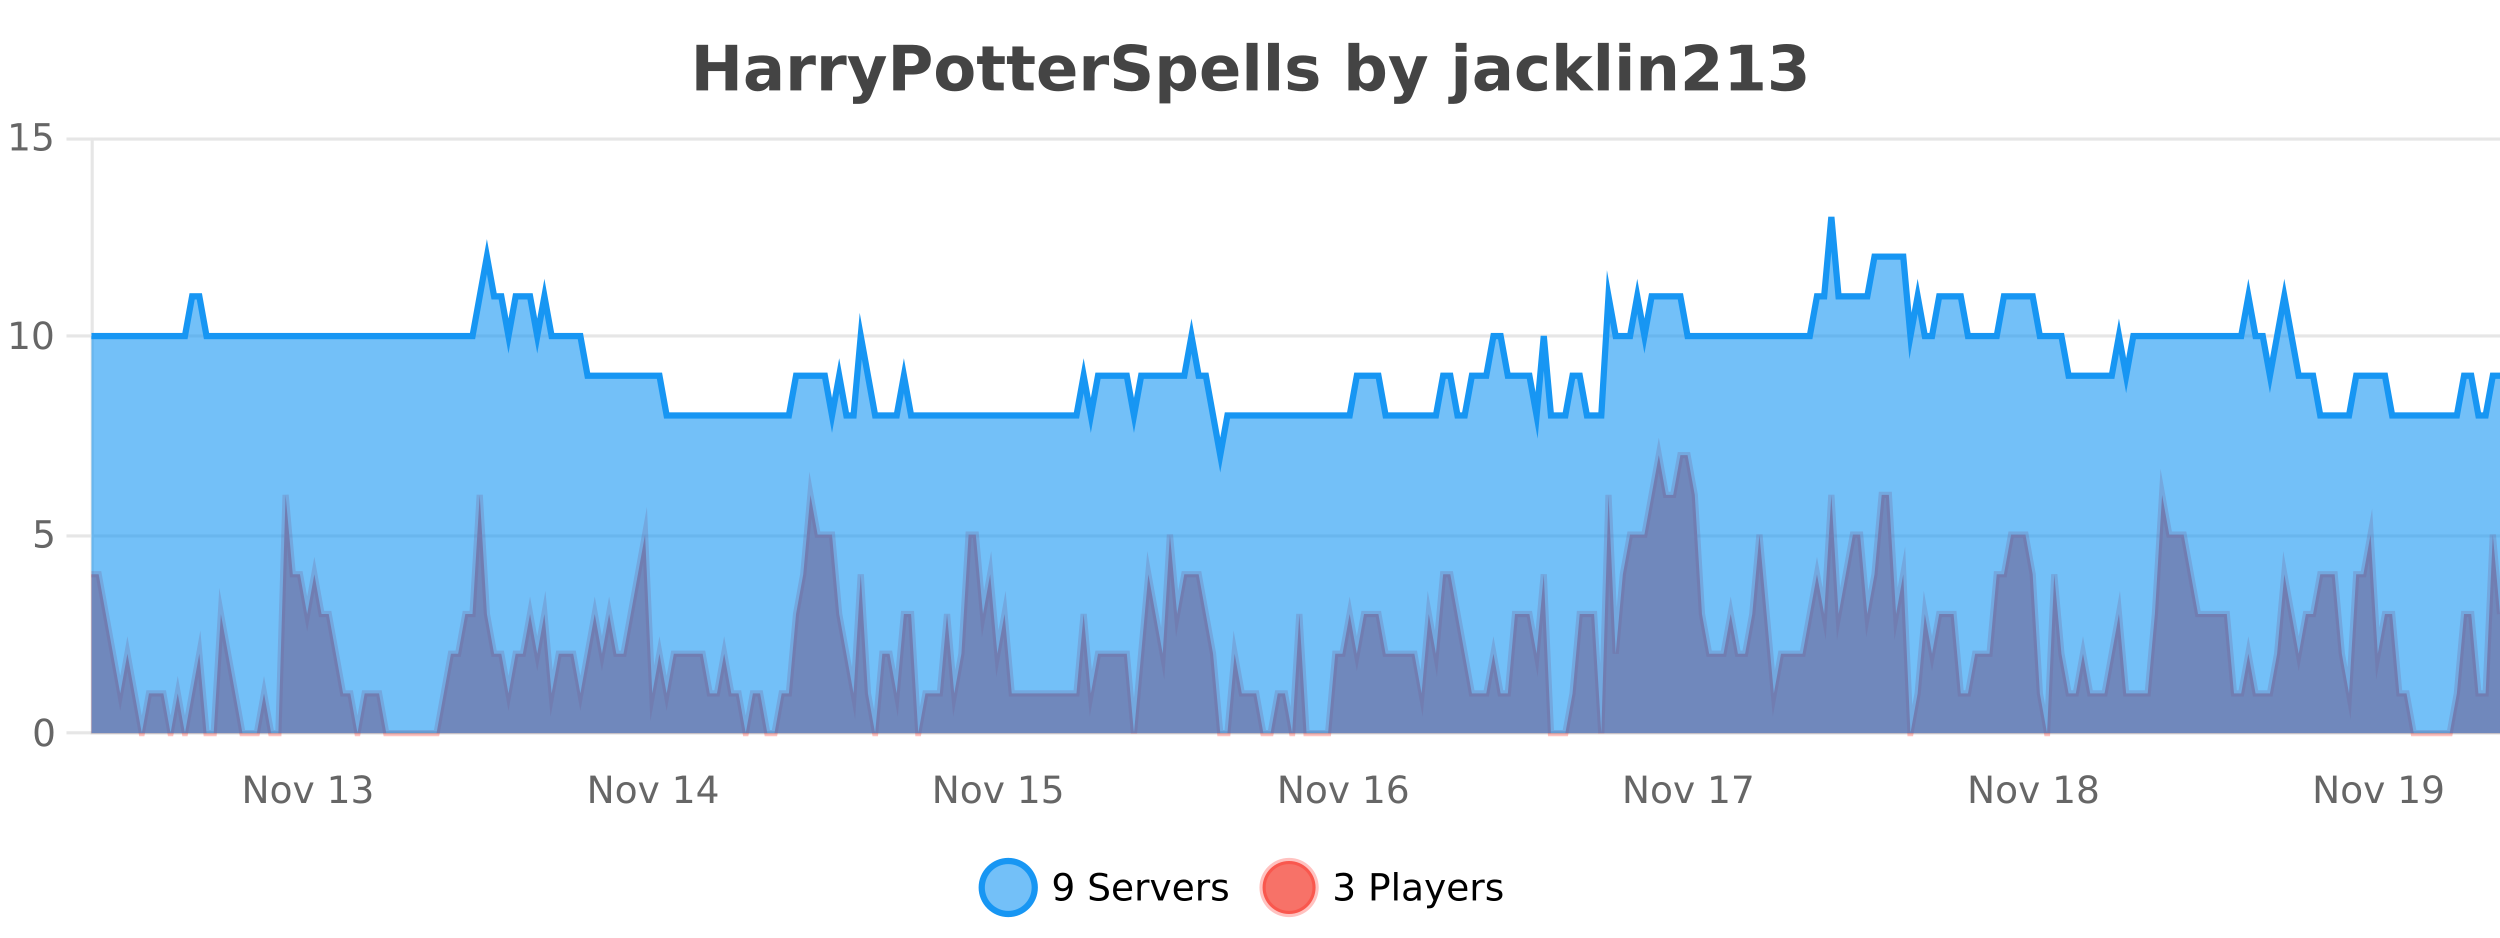 <?xml version="1.0" encoding="UTF-8"?>
<svg xmlns="http://www.w3.org/2000/svg" xmlns:xlink="http://www.w3.org/1999/xlink" width="800pt" height="300pt" viewBox="0 0 800 300" version="1.1">
<defs>
<clipPath id="clip1">
  <path d="M 285 263 L 360 263 L 360 300 L 285 300 Z M 285 263 "/>
</clipPath>
<clipPath id="clip2">
  <path d="M 375 263 L 450 263 L 450 300 L 375 300 Z M 375 263 "/>
</clipPath>
<clipPath id="clip3">
  <path d="M 29.27 145 L 800 145 L 800 234.602 L 29.27 234.602 Z M 29.27 145 "/>
</clipPath>
<clipPath id="clip4">
  <path d="M 28.27 117 L 800 117 L 800 235.602 L 28.27 235.602 Z M 28.27 117 "/>
</clipPath>
<clipPath id="clip5">
  <path d="M 29.27 69 L 800 69 L 800 234.602 L 29.27 234.602 Z M 29.27 69 "/>
</clipPath>
<clipPath id="clip6">
  <path d="M 28.27 43 L 800 43 L 800 174 L 28.27 174 Z M 28.27 43 "/>
</clipPath>
</defs>
<g id="surface215421">
<rect x="0" y="0" width="800" height="300" style="fill:rgb(100%,100%,100%);fill-opacity:1;stroke:none;"/>
<path style="fill:none;stroke-width:1;stroke-linecap:butt;stroke-linejoin:miter;stroke:rgb(0%,0%,0%);stroke-opacity:0.098;stroke-miterlimit:10;" d="M 30 234.5 L 800 234.5 "/>
<path style="fill:none;stroke-width:1;stroke-linecap:butt;stroke-linejoin:miter;stroke:rgb(0%,0%,0%);stroke-opacity:0.098;stroke-miterlimit:10;" d="M 21.27 234.5 L 29 234.5 "/>
<path style="fill:none;stroke-width:1;stroke-linecap:butt;stroke-linejoin:miter;stroke:rgb(0%,0%,0%);stroke-opacity:0.098;stroke-miterlimit:10;" d="M 30 171.5 L 800 171.5 "/>
<path style="fill:none;stroke-width:1;stroke-linecap:butt;stroke-linejoin:miter;stroke:rgb(0%,0%,0%);stroke-opacity:0.098;stroke-miterlimit:10;" d="M 21.27 171.5 L 29 171.5 "/>
<path style="fill:none;stroke-width:1;stroke-linecap:butt;stroke-linejoin:miter;stroke:rgb(0%,0%,0%);stroke-opacity:0.098;stroke-miterlimit:10;" d="M 30 107.5 L 800 107.5 "/>
<path style="fill:none;stroke-width:1;stroke-linecap:butt;stroke-linejoin:miter;stroke:rgb(0%,0%,0%);stroke-opacity:0.098;stroke-miterlimit:10;" d="M 21.27 107.5 L 29 107.5 "/>
<path style="fill:none;stroke-width:1;stroke-linecap:butt;stroke-linejoin:miter;stroke:rgb(0%,0%,0%);stroke-opacity:0.098;stroke-miterlimit:10;" d="M 30 44.5 L 800 44.5 "/>
<path style="fill:none;stroke-width:1;stroke-linecap:butt;stroke-linejoin:miter;stroke:rgb(0%,0%,0%);stroke-opacity:0.098;stroke-miterlimit:10;" d="M 21.27 44.5 L 29 44.5 "/>
<path style=" stroke:none;fill-rule:nonzero;fill:rgb(9.02%,58.824%,95.294%);fill-opacity:0.6;" d="M 331.121 284 C 331.121 288.688 327.324 292.484 322.637 292.484 C 317.953 292.484 314.152 288.688 314.152 284 C 314.152 279.312 317.953 275.516 322.637 275.516 C 327.324 275.516 331.121 279.312 331.121 284 Z M 331.121 284 "/>
<g clip-path="url(#clip1)" clip-rule="nonzero">
<path style="fill:none;stroke-width:2;stroke-linecap:butt;stroke-linejoin:miter;stroke:rgb(9.02%,58.824%,95.294%);stroke-opacity:1;stroke-miterlimit:10;" d="M 331.121 284 C 331.121 288.688 327.324 292.484 322.637 292.484 C 317.953 292.484 314.152 288.688 314.152 284 C 314.152 279.312 317.953 275.516 322.637 275.516 C 327.324 275.516 331.121 279.312 331.121 284 Z M 331.121 284 "/>
</g>
<path style=" stroke:none;fill-rule:nonzero;fill:rgb(0%,0%,0%);fill-opacity:1;" d="M 337.766 287.969 L 337.766 286.891 C 338.066 287.039 338.367 287.148 338.672 287.219 C 338.973 287.293 339.273 287.328 339.578 287.328 C 340.359 287.328 340.953 287.07 341.359 286.547 C 341.773 286.016 342.008 285.215 342.062 284.141 C 341.844 284.484 341.555 284.746 341.203 284.922 C 340.859 285.102 340.473 285.188 340.047 285.188 C 339.172 285.188 338.477 284.93 337.969 284.406 C 337.457 283.875 337.203 283.148 337.203 282.219 C 337.203 281.324 337.469 280.605 338 280.062 C 338.531 279.523 339.238 279.25 340.125 279.25 C 341.133 279.25 341.906 279.641 342.438 280.422 C 342.977 281.195 343.25 282.32 343.25 283.797 C 343.25 285.172 342.922 286.273 342.266 287.094 C 341.609 287.918 340.727 288.328 339.625 288.328 C 339.32 288.328 339.02 288.297 338.719 288.234 C 338.414 288.18 338.098 288.094 337.766 287.969 Z M 340.125 284.266 C 340.656 284.266 341.078 284.086 341.391 283.719 C 341.703 283.355 341.859 282.855 341.859 282.219 C 341.859 281.594 341.703 281.102 341.391 280.734 C 341.078 280.371 340.656 280.188 340.125 280.188 C 339.594 280.188 339.172 280.371 338.859 280.734 C 338.555 281.102 338.406 281.594 338.406 282.219 C 338.406 282.855 338.555 283.355 338.859 283.719 C 339.172 284.086 339.594 284.266 340.125 284.266 Z M 354.32 279.688 L 354.32 280.844 C 353.871 280.637 353.445 280.48 353.039 280.375 C 352.641 280.262 352.262 280.203 351.898 280.203 C 351.25 280.203 350.75 280.328 350.398 280.578 C 350.055 280.828 349.883 281.188 349.883 281.656 C 349.883 282.043 349.996 282.336 350.227 282.531 C 350.453 282.73 350.898 282.887 351.555 283 L 352.258 283.156 C 353.141 283.324 353.793 283.621 354.211 284.047 C 354.637 284.465 354.852 285.027 354.852 285.734 C 354.852 286.59 354.562 287.234 353.992 287.672 C 353.43 288.109 352.594 288.328 351.492 288.328 C 351.086 288.328 350.648 288.281 350.18 288.188 C 349.711 288.094 349.227 287.953 348.727 287.766 L 348.727 286.547 C 349.203 286.82 349.672 287.023 350.133 287.156 C 350.602 287.293 351.055 287.359 351.492 287.359 C 352.168 287.359 352.688 287.23 353.055 286.969 C 353.43 286.699 353.617 286.32 353.617 285.828 C 353.617 285.402 353.48 285.07 353.211 284.828 C 352.949 284.578 352.516 284.398 351.914 284.281 L 351.195 284.141 C 350.309 283.965 349.668 283.688 349.273 283.312 C 348.887 282.938 348.695 282.418 348.695 281.75 C 348.695 280.969 348.965 280.359 349.508 279.922 C 350.047 279.477 350.797 279.25 351.758 279.25 C 352.172 279.25 352.59 279.289 353.008 279.359 C 353.434 279.434 353.871 279.543 354.32 279.688 Z M 362.266 284.609 L 362.266 285.125 L 357.297 285.125 C 357.348 285.875 357.57 286.445 357.969 286.828 C 358.375 287.215 358.93 287.406 359.641 287.406 C 360.055 287.406 360.457 287.359 360.844 287.266 C 361.238 287.164 361.629 287.008 362.016 286.797 L 362.016 287.828 C 361.617 287.984 361.219 288.105 360.812 288.188 C 360.406 288.281 359.992 288.328 359.578 288.328 C 358.535 288.328 357.707 288.027 357.094 287.422 C 356.477 286.809 356.172 285.98 356.172 284.938 C 356.172 283.867 356.461 283.016 357.047 282.391 C 357.629 281.758 358.41 281.438 359.391 281.438 C 360.273 281.438 360.973 281.727 361.484 282.297 C 362.004 282.859 362.266 283.633 362.266 284.609 Z M 361.188 284.281 C 361.176 283.699 361.008 283.23 360.688 282.875 C 360.363 282.523 359.938 282.344 359.406 282.344 C 358.801 282.344 358.316 282.516 357.953 282.859 C 357.598 283.203 357.395 283.684 357.344 284.297 Z M 367.836 282.594 C 367.711 282.531 367.574 282.484 367.43 282.453 C 367.293 282.414 367.137 282.391 366.961 282.391 C 366.355 282.391 365.887 282.59 365.555 282.984 C 365.23 283.383 365.07 283.953 365.07 284.703 L 365.07 288.156 L 363.992 288.156 L 363.992 281.594 L 365.07 281.594 L 365.07 282.609 C 365.297 282.215 365.594 281.922 365.961 281.734 C 366.324 281.539 366.766 281.438 367.289 281.438 C 367.359 281.438 367.438 281.445 367.523 281.453 C 367.617 281.465 367.715 281.48 367.82 281.5 Z M 368.195 281.594 L 369.336 281.594 L 371.383 287.094 L 373.445 281.594 L 374.586 281.594 L 372.117 288.156 L 370.648 288.156 Z M 381.688 284.609 L 381.688 285.125 L 376.719 285.125 C 376.77 285.875 376.992 286.445 377.391 286.828 C 377.797 287.215 378.352 287.406 379.062 287.406 C 379.477 287.406 379.879 287.359 380.266 287.266 C 380.66 287.164 381.051 287.008 381.438 286.797 L 381.438 287.828 C 381.039 287.984 380.641 288.105 380.234 288.188 C 379.828 288.281 379.414 288.328 379 288.328 C 377.957 288.328 377.129 288.027 376.516 287.422 C 375.898 286.809 375.594 285.98 375.594 284.938 C 375.594 283.867 375.883 283.016 376.469 282.391 C 377.051 281.758 377.832 281.438 378.812 281.438 C 379.695 281.438 380.395 281.727 380.906 282.297 C 381.426 282.859 381.688 283.633 381.688 284.609 Z M 380.609 284.281 C 380.598 283.699 380.43 283.23 380.109 282.875 C 379.785 282.523 379.359 282.344 378.828 282.344 C 378.223 282.344 377.738 282.516 377.375 282.859 C 377.02 283.203 376.816 283.684 376.766 284.297 Z M 387.258 282.594 C 387.133 282.531 386.996 282.484 386.852 282.453 C 386.715 282.414 386.559 282.391 386.383 282.391 C 385.777 282.391 385.309 282.59 384.977 282.984 C 384.652 283.383 384.492 283.953 384.492 284.703 L 384.492 288.156 L 383.414 288.156 L 383.414 281.594 L 384.492 281.594 L 384.492 282.609 C 384.719 282.215 385.016 281.922 385.383 281.734 C 385.746 281.539 386.188 281.438 386.711 281.438 C 386.781 281.438 386.859 281.445 386.945 281.453 C 387.039 281.465 387.137 281.48 387.242 281.5 Z M 392.562 281.781 L 392.562 282.812 C 392.258 282.656 391.941 282.543 391.609 282.469 C 391.285 282.387 390.945 282.344 390.594 282.344 C 390.062 282.344 389.66 282.43 389.391 282.594 C 389.117 282.75 388.984 282.996 388.984 283.328 C 388.984 283.578 389.078 283.777 389.266 283.922 C 389.461 284.059 389.852 284.188 390.438 284.312 L 390.797 284.406 C 391.566 284.562 392.113 284.793 392.438 285.094 C 392.758 285.398 392.922 285.812 392.922 286.344 C 392.922 286.961 392.676 287.445 392.188 287.797 C 391.707 288.152 391.047 288.328 390.203 288.328 C 389.848 288.328 389.477 288.289 389.094 288.219 C 388.719 288.156 388.32 288.059 387.906 287.922 L 387.906 286.797 C 388.301 287.008 388.691 287.164 389.078 287.266 C 389.461 287.371 389.848 287.422 390.234 287.422 C 390.734 287.422 391.117 287.34 391.391 287.172 C 391.672 286.996 391.812 286.746 391.812 286.422 C 391.812 286.133 391.711 285.906 391.516 285.75 C 391.316 285.594 390.883 285.445 390.219 285.297 L 389.844 285.219 C 389.176 285.074 388.691 284.855 388.391 284.562 C 388.098 284.273 387.953 283.875 387.953 283.375 C 387.953 282.75 388.172 282.273 388.609 281.938 C 389.047 281.605 389.664 281.438 390.469 281.438 C 390.863 281.438 391.238 281.469 391.594 281.531 C 391.945 281.586 392.27 281.668 392.562 281.781 Z M 332.637 277.016 "/>
<path style=" stroke:none;fill-rule:nonzero;fill:rgb(96.863%,44.706%,40.784%);fill-opacity:1;" d="M 420.988 284 C 420.988 288.688 417.191 292.484 412.504 292.484 C 407.82 292.484 404.02 288.688 404.02 284 C 404.02 279.312 407.82 275.516 412.504 275.516 C 417.191 275.516 420.988 279.312 420.988 284 Z M 420.988 284 "/>
<g clip-path="url(#clip2)" clip-rule="nonzero">
<path style="fill:none;stroke-width:2;stroke-linecap:butt;stroke-linejoin:miter;stroke:rgb(100%,4.706%,0%);stroke-opacity:0.247;stroke-miterlimit:10;" d="M 420.988 284 C 420.988 288.688 417.191 292.484 412.504 292.484 C 407.82 292.484 404.02 288.688 404.02 284 C 404.02 279.312 407.82 275.516 412.504 275.516 C 417.191 275.516 420.988 279.312 420.988 284 Z M 420.988 284 "/>
</g>
<path style=" stroke:none;fill-rule:nonzero;fill:rgb(0%,0%,0%);fill-opacity:1;" d="M 431.195 283.438 C 431.758 283.562 432.195 283.82 432.508 284.203 C 432.828 284.578 432.992 285.047 432.992 285.609 C 432.992 286.477 432.695 287.148 432.102 287.625 C 431.508 288.094 430.664 288.328 429.57 288.328 C 429.203 288.328 428.824 288.289 428.43 288.219 C 428.043 288.148 427.648 288.039 427.242 287.891 L 427.242 286.75 C 427.562 286.938 427.918 287.086 428.305 287.188 C 428.699 287.281 429.109 287.328 429.539 287.328 C 430.277 287.328 430.84 287.184 431.227 286.891 C 431.621 286.602 431.82 286.172 431.82 285.609 C 431.82 285.102 431.637 284.699 431.273 284.406 C 430.906 284.117 430.406 283.969 429.773 283.969 L 428.742 283.969 L 428.742 283 L 429.82 283 C 430.391 283 430.836 282.887 431.148 282.656 C 431.461 282.418 431.617 282.078 431.617 281.641 C 431.617 281.195 431.453 280.852 431.133 280.609 C 430.82 280.371 430.367 280.25 429.773 280.25 C 429.438 280.25 429.086 280.289 428.711 280.359 C 428.344 280.422 427.938 280.527 427.492 280.672 L 427.492 279.625 C 427.949 279.5 428.371 279.406 428.758 279.344 C 429.152 279.281 429.523 279.25 429.867 279.25 C 430.773 279.25 431.484 279.453 432.008 279.859 C 432.527 280.266 432.789 280.82 432.789 281.516 C 432.789 282.008 432.648 282.418 432.367 282.75 C 432.094 283.086 431.703 283.312 431.195 283.438 Z M 440.125 280.375 L 440.125 283.672 L 441.609 283.672 C 442.16 283.672 442.586 283.531 442.891 283.25 C 443.191 282.961 443.344 282.547 443.344 282.016 C 443.344 281.496 443.191 281.094 442.891 280.812 C 442.586 280.523 442.16 280.375 441.609 280.375 Z M 438.938 279.406 L 441.609 279.406 C 442.598 279.406 443.344 279.633 443.844 280.078 C 444.344 280.516 444.594 281.164 444.594 282.016 C 444.594 282.883 444.344 283.539 443.844 283.984 C 443.344 284.422 442.598 284.641 441.609 284.641 L 440.125 284.641 L 440.125 288.156 L 438.938 288.156 Z M 446.129 279.031 L 447.207 279.031 L 447.207 288.156 L 446.129 288.156 Z M 452.445 284.859 C 451.578 284.859 450.977 284.961 450.633 285.156 C 450.297 285.355 450.133 285.695 450.133 286.172 C 450.133 286.559 450.258 286.867 450.508 287.094 C 450.766 287.312 451.109 287.422 451.539 287.422 C 452.141 287.422 452.621 287.215 452.977 286.797 C 453.34 286.371 453.523 285.805 453.523 285.094 L 453.523 284.859 Z M 454.602 284.406 L 454.602 288.156 L 453.523 288.156 L 453.523 287.156 C 453.273 287.555 452.965 287.852 452.602 288.047 C 452.234 288.234 451.789 288.328 451.258 288.328 C 450.578 288.328 450.043 288.141 449.648 287.766 C 449.25 287.383 449.055 286.875 449.055 286.25 C 449.055 285.512 449.297 284.953 449.789 284.578 C 450.289 284.203 451.027 284.016 452.008 284.016 L 453.523 284.016 L 453.523 283.906 C 453.523 283.406 453.355 283.023 453.023 282.75 C 452.699 282.48 452.246 282.344 451.664 282.344 C 451.289 282.344 450.918 282.391 450.555 282.484 C 450.199 282.578 449.859 282.715 449.539 282.891 L 449.539 281.891 C 449.934 281.734 450.312 281.621 450.68 281.547 C 451.055 281.477 451.418 281.438 451.773 281.438 C 452.719 281.438 453.43 281.684 453.898 282.172 C 454.367 282.664 454.602 283.406 454.602 284.406 Z M 459.551 288.766 C 459.246 289.547 458.949 290.055 458.66 290.297 C 458.367 290.535 457.98 290.656 457.504 290.656 L 456.645 290.656 L 456.645 289.75 L 457.27 289.75 C 457.57 289.75 457.801 289.676 457.957 289.531 C 458.121 289.395 458.305 289.066 458.504 288.547 L 458.707 288.047 L 456.051 281.594 L 457.191 281.594 L 459.238 286.719 L 461.301 281.594 L 462.441 281.594 Z M 469.543 284.609 L 469.543 285.125 L 464.574 285.125 C 464.625 285.875 464.848 286.445 465.246 286.828 C 465.652 287.215 466.207 287.406 466.918 287.406 C 467.332 287.406 467.734 287.359 468.121 287.266 C 468.516 287.164 468.906 287.008 469.293 286.797 L 469.293 287.828 C 468.895 287.984 468.496 288.105 468.09 288.188 C 467.684 288.281 467.27 288.328 466.855 288.328 C 465.812 288.328 464.984 288.027 464.371 287.422 C 463.754 286.809 463.449 285.98 463.449 284.938 C 463.449 283.867 463.738 283.016 464.324 282.391 C 464.906 281.758 465.688 281.438 466.668 281.438 C 467.551 281.438 468.25 281.727 468.762 282.297 C 469.281 282.859 469.543 283.633 469.543 284.609 Z M 468.465 284.281 C 468.453 283.699 468.285 283.23 467.965 282.875 C 467.641 282.523 467.215 282.344 466.684 282.344 C 466.078 282.344 465.594 282.516 465.23 282.859 C 464.875 283.203 464.672 283.684 464.621 284.297 Z M 475.113 282.594 C 474.988 282.531 474.852 282.484 474.707 282.453 C 474.57 282.414 474.414 282.391 474.238 282.391 C 473.633 282.391 473.164 282.59 472.832 282.984 C 472.508 283.383 472.348 283.953 472.348 284.703 L 472.348 288.156 L 471.27 288.156 L 471.27 281.594 L 472.348 281.594 L 472.348 282.609 C 472.574 282.215 472.871 281.922 473.238 281.734 C 473.602 281.539 474.043 281.438 474.566 281.438 C 474.637 281.438 474.715 281.445 474.801 281.453 C 474.895 281.465 474.992 281.48 475.098 281.5 Z M 480.422 281.781 L 480.422 282.812 C 480.117 282.656 479.801 282.543 479.469 282.469 C 479.145 282.387 478.805 282.344 478.453 282.344 C 477.922 282.344 477.52 282.43 477.25 282.594 C 476.977 282.75 476.844 282.996 476.844 283.328 C 476.844 283.578 476.938 283.777 477.125 283.922 C 477.32 284.059 477.711 284.188 478.297 284.312 L 478.656 284.406 C 479.426 284.562 479.973 284.793 480.297 285.094 C 480.617 285.398 480.781 285.812 480.781 286.344 C 480.781 286.961 480.535 287.445 480.047 287.797 C 479.566 288.152 478.906 288.328 478.062 288.328 C 477.707 288.328 477.336 288.289 476.953 288.219 C 476.578 288.156 476.18 288.059 475.766 287.922 L 475.766 286.797 C 476.16 287.008 476.551 287.164 476.938 287.266 C 477.32 287.371 477.707 287.422 478.094 287.422 C 478.594 287.422 478.977 287.34 479.25 287.172 C 479.531 286.996 479.672 286.746 479.672 286.422 C 479.672 286.133 479.57 285.906 479.375 285.75 C 479.176 285.594 478.742 285.445 478.078 285.297 L 477.703 285.219 C 477.035 285.074 476.551 284.855 476.25 284.562 C 475.957 284.273 475.812 283.875 475.812 283.375 C 475.812 282.75 476.031 282.273 476.469 281.938 C 476.906 281.605 477.523 281.438 478.328 281.438 C 478.723 281.438 479.098 281.469 479.453 281.531 C 479.805 281.586 480.129 281.668 480.422 281.781 Z M 422.504 277.016 "/>
<path style=" stroke:none;fill-rule:nonzero;fill:rgb(26.667%,26.667%,26.667%);fill-opacity:1;" d="M 222.844 14.344 L 226.594 14.344 L 226.594 19.891 L 232.141 19.891 L 232.141 14.344 L 235.906 14.344 L 235.906 28.922 L 232.141 28.922 L 232.141 22.734 L 226.594 22.734 L 226.594 28.922 L 222.844 28.922 Z M 244.316 24 C 243.586 24 243.039 24.125 242.676 24.375 C 242.309 24.617 242.129 24.98 242.129 25.469 C 242.129 25.906 242.273 26.25 242.566 26.5 C 242.867 26.75 243.277 26.875 243.801 26.875 C 244.457 26.875 245.008 26.641 245.457 26.172 C 245.914 25.703 246.145 25.117 246.145 24.406 L 246.145 24 Z M 249.66 22.688 L 249.66 28.922 L 246.145 28.922 L 246.145 27.297 C 245.676 27.965 245.145 28.449 244.551 28.75 C 243.965 29.051 243.254 29.203 242.41 29.203 C 241.285 29.203 240.367 28.875 239.66 28.219 C 238.949 27.555 238.598 26.695 238.598 25.641 C 238.598 24.359 239.035 23.422 239.91 22.828 C 240.793 22.227 242.184 21.922 244.082 21.922 L 246.145 21.922 L 246.145 21.641 C 246.145 21.09 245.926 20.688 245.488 20.438 C 245.051 20.18 244.367 20.047 243.441 20.047 C 242.691 20.047 241.992 20.125 241.348 20.281 C 240.699 20.43 240.102 20.648 239.551 20.938 L 239.551 18.281 C 240.301 18.094 241.051 17.953 241.801 17.859 C 242.559 17.766 243.32 17.719 244.082 17.719 C 246.051 17.719 247.473 18.109 248.348 18.891 C 249.223 19.664 249.66 20.93 249.66 22.688 Z M 261.047 20.969 C 260.734 20.824 260.426 20.719 260.125 20.656 C 259.82 20.586 259.52 20.547 259.219 20.547 C 258.312 20.547 257.613 20.836 257.125 21.406 C 256.645 21.98 256.406 22.805 256.406 23.875 L 256.406 28.922 L 252.922 28.922 L 252.922 17.984 L 256.406 17.984 L 256.406 19.781 C 256.852 19.062 257.367 18.543 257.953 18.219 C 258.535 17.887 259.234 17.719 260.047 17.719 C 260.172 17.719 260.301 17.727 260.438 17.734 C 260.57 17.746 260.77 17.766 261.031 17.797 Z M 270.91 20.969 C 270.598 20.824 270.289 20.719 269.988 20.656 C 269.684 20.586 269.383 20.547 269.082 20.547 C 268.176 20.547 267.477 20.836 266.988 21.406 C 266.508 21.98 266.27 22.805 266.27 23.875 L 266.27 28.922 L 262.785 28.922 L 262.785 17.984 L 266.27 17.984 L 266.27 19.781 C 266.715 19.062 267.23 18.543 267.816 18.219 C 268.398 17.887 269.098 17.719 269.91 17.719 C 270.035 17.719 270.164 17.727 270.301 17.734 C 270.434 17.746 270.633 17.766 270.895 17.797 Z M 271.211 17.984 L 274.695 17.984 L 277.648 25.406 L 280.148 17.984 L 283.633 17.984 L 279.039 29.953 C 278.578 31.172 278.039 32.02 277.414 32.5 C 276.797 32.988 275.992 33.234 274.992 33.234 L 272.961 33.234 L 272.961 30.938 L 274.055 30.938 C 274.648 30.938 275.078 30.844 275.352 30.656 C 275.621 30.469 275.828 30.129 275.977 29.641 L 276.086 29.344 Z M 285.844 14.344 L 292.078 14.344 C 293.93 14.344 295.352 14.758 296.344 15.578 C 297.344 16.402 297.844 17.574 297.844 19.094 C 297.844 20.625 297.344 21.805 296.344 22.625 C 295.352 23.449 293.93 23.859 292.078 23.859 L 289.594 23.859 L 289.594 28.922 L 285.844 28.922 Z M 289.594 17.062 L 289.594 21.141 L 291.672 21.141 C 292.398 21.141 292.961 20.965 293.359 20.609 C 293.766 20.258 293.969 19.75 293.969 19.094 C 293.969 18.449 293.766 17.949 293.359 17.594 C 292.961 17.242 292.398 17.062 291.672 17.062 Z M 305.547 20.219 C 304.766 20.219 304.172 20.5 303.766 21.062 C 303.359 21.617 303.156 22.418 303.156 23.469 C 303.156 24.512 303.359 25.312 303.766 25.875 C 304.172 26.43 304.766 26.703 305.547 26.703 C 306.305 26.703 306.883 26.43 307.281 25.875 C 307.688 25.312 307.891 24.512 307.891 23.469 C 307.891 22.418 307.688 21.617 307.281 21.062 C 306.883 20.5 306.305 20.219 305.547 20.219 Z M 305.547 17.719 C 307.422 17.719 308.883 18.23 309.938 19.25 C 311 20.262 311.531 21.668 311.531 23.469 C 311.531 25.262 311 26.668 309.938 27.688 C 308.883 28.699 307.422 29.203 305.547 29.203 C 303.648 29.203 302.172 28.699 301.109 27.688 C 300.047 26.668 299.516 25.262 299.516 23.469 C 299.516 21.668 300.047 20.262 301.109 19.25 C 302.172 18.23 303.648 17.719 305.547 17.719 Z M 317.898 14.875 L 317.898 17.984 L 321.508 17.984 L 321.508 20.484 L 317.898 20.484 L 317.898 25.125 C 317.898 25.637 317.996 25.98 318.195 26.156 C 318.402 26.336 318.805 26.422 319.398 26.422 L 321.195 26.422 L 321.195 28.922 L 318.195 28.922 C 316.82 28.922 315.84 28.637 315.258 28.062 C 314.684 27.48 314.398 26.5 314.398 25.125 L 314.398 20.484 L 312.664 20.484 L 312.664 17.984 L 314.398 17.984 L 314.398 14.875 Z M 327.457 14.875 L 327.457 17.984 L 331.066 17.984 L 331.066 20.484 L 327.457 20.484 L 327.457 25.125 C 327.457 25.637 327.555 25.98 327.754 26.156 C 327.961 26.336 328.363 26.422 328.957 26.422 L 330.754 26.422 L 330.754 28.922 L 327.754 28.922 C 326.379 28.922 325.398 28.637 324.816 28.062 C 324.242 27.48 323.957 26.5 323.957 25.125 L 323.957 20.484 L 322.223 20.484 L 322.223 17.984 L 323.957 17.984 L 323.957 14.875 Z M 344.109 23.422 L 344.109 24.422 L 335.938 24.422 C 336.02 25.246 336.316 25.859 336.828 26.266 C 337.336 26.672 338.047 26.875 338.953 26.875 C 339.691 26.875 340.445 26.766 341.219 26.547 C 341.988 26.328 342.781 26 343.594 25.562 L 343.594 28.25 C 342.77 28.562 341.941 28.797 341.109 28.953 C 340.285 29.117 339.461 29.203 338.641 29.203 C 336.66 29.203 335.117 28.703 334.016 27.703 C 332.922 26.695 332.375 25.281 332.375 23.469 C 332.375 21.68 332.91 20.273 333.984 19.25 C 335.066 18.23 336.551 17.719 338.438 17.719 C 340.156 17.719 341.531 18.242 342.562 19.281 C 343.594 20.312 344.109 21.695 344.109 23.422 Z M 340.516 22.266 C 340.516 21.602 340.32 21.062 339.938 20.656 C 339.551 20.25 339.047 20.047 338.422 20.047 C 337.742 20.047 337.191 20.242 336.766 20.625 C 336.348 21 336.086 21.547 335.984 22.266 Z M 354.895 20.969 C 354.582 20.824 354.273 20.719 353.973 20.656 C 353.668 20.586 353.367 20.547 353.066 20.547 C 352.16 20.547 351.461 20.836 350.973 21.406 C 350.492 21.98 350.254 22.805 350.254 23.875 L 350.254 28.922 L 346.77 28.922 L 346.77 17.984 L 350.254 17.984 L 350.254 19.781 C 350.699 19.062 351.215 18.543 351.801 18.219 C 352.383 17.887 353.082 17.719 353.895 17.719 C 354.02 17.719 354.148 17.727 354.285 17.734 C 354.418 17.746 354.617 17.766 354.879 17.797 Z M 366.93 14.797 L 366.93 17.891 C 366.125 17.527 365.344 17.258 364.586 17.078 C 363.824 16.891 363.105 16.797 362.43 16.797 C 361.531 16.797 360.867 16.922 360.43 17.172 C 360 17.422 359.789 17.809 359.789 18.328 C 359.789 18.715 359.934 19.016 360.227 19.234 C 360.516 19.453 361.043 19.641 361.805 19.797 L 363.398 20.125 C 365.023 20.449 366.172 20.945 366.852 21.609 C 367.539 22.277 367.883 23.219 367.883 24.438 C 367.883 26.043 367.402 27.242 366.445 28.031 C 365.496 28.812 364.043 29.203 362.086 29.203 C 361.156 29.203 360.227 29.113 359.289 28.938 C 358.359 28.762 357.434 28.5 356.508 28.156 L 356.508 24.984 C 357.434 25.484 358.328 25.859 359.195 26.109 C 360.07 26.359 360.914 26.484 361.727 26.484 C 362.547 26.484 363.172 26.352 363.602 26.078 C 364.039 25.797 364.258 25.402 364.258 24.891 C 364.258 24.445 364.105 24.094 363.805 23.844 C 363.512 23.594 362.922 23.371 362.039 23.172 L 360.586 22.859 C 359.125 22.547 358.059 22.055 357.383 21.375 C 356.715 20.688 356.383 19.762 356.383 18.594 C 356.383 17.148 356.852 16.031 357.789 15.25 C 358.727 14.469 360.074 14.078 361.836 14.078 C 362.637 14.078 363.461 14.141 364.305 14.266 C 365.148 14.383 366.023 14.559 366.93 14.797 Z M 374.523 27.344 L 374.523 33.078 L 371.039 33.078 L 371.039 17.984 L 374.523 17.984 L 374.523 19.578 C 375.012 18.945 375.547 18.477 376.133 18.172 C 376.715 17.871 377.387 17.719 378.148 17.719 C 379.5 17.719 380.609 18.258 381.477 19.328 C 382.34 20.402 382.773 21.781 382.773 23.469 C 382.773 25.148 382.34 26.523 381.477 27.594 C 380.609 28.668 379.5 29.203 378.148 29.203 C 377.387 29.203 376.715 29.051 376.133 28.75 C 375.547 28.449 375.012 27.98 374.523 27.344 Z M 376.852 20.266 C 376.102 20.266 375.523 20.543 375.117 21.094 C 374.719 21.637 374.523 22.43 374.523 23.469 C 374.523 24.5 374.719 25.293 375.117 25.844 C 375.523 26.398 376.102 26.672 376.852 26.672 C 377.602 26.672 378.172 26.402 378.57 25.859 C 378.965 25.309 379.164 24.512 379.164 23.469 C 379.164 22.43 378.965 21.637 378.57 21.094 C 378.172 20.543 377.602 20.266 376.852 20.266 Z M 396.258 23.422 L 396.258 24.422 L 388.086 24.422 C 388.168 25.246 388.465 25.859 388.977 26.266 C 389.484 26.672 390.195 26.875 391.102 26.875 C 391.84 26.875 392.594 26.766 393.367 26.547 C 394.137 26.328 394.93 26 395.742 25.562 L 395.742 28.25 C 394.918 28.562 394.09 28.797 393.258 28.953 C 392.434 29.117 391.609 29.203 390.789 29.203 C 388.809 29.203 387.266 28.703 386.164 27.703 C 385.07 26.695 384.523 25.281 384.523 23.469 C 384.523 21.68 385.059 20.273 386.133 19.25 C 387.215 18.23 388.699 17.719 390.586 17.719 C 392.305 17.719 393.68 18.242 394.711 19.281 C 395.742 20.312 396.258 21.695 396.258 23.422 Z M 392.664 22.266 C 392.664 21.602 392.469 21.062 392.086 20.656 C 391.699 20.25 391.195 20.047 390.57 20.047 C 389.891 20.047 389.34 20.242 388.914 20.625 C 388.496 21 388.234 21.547 388.133 22.266 Z M 398.918 13.719 L 402.402 13.719 L 402.402 28.922 L 398.918 28.922 Z M 405.773 13.719 L 409.258 13.719 L 409.258 28.922 L 405.773 28.922 Z M 421.16 18.328 L 421.16 20.984 C 420.418 20.672 419.699 20.438 419.004 20.281 C 418.305 20.125 417.645 20.047 417.02 20.047 C 416.363 20.047 415.871 20.133 415.551 20.297 C 415.227 20.465 415.066 20.719 415.066 21.062 C 415.066 21.344 415.184 21.559 415.426 21.703 C 415.676 21.852 416.113 21.961 416.738 22.031 L 417.363 22.125 C 419.152 22.355 420.355 22.73 420.973 23.25 C 421.586 23.773 421.895 24.59 421.895 25.703 C 421.895 26.871 421.461 27.746 420.598 28.328 C 419.742 28.914 418.465 29.203 416.77 29.203 C 416.039 29.203 415.289 29.145 414.52 29.031 C 413.746 28.918 412.957 28.746 412.145 28.516 L 412.145 25.859 C 412.84 26.203 413.555 26.461 414.285 26.625 C 415.012 26.793 415.758 26.875 416.52 26.875 C 417.207 26.875 417.723 26.781 418.066 26.594 C 418.41 26.406 418.582 26.125 418.582 25.75 C 418.582 25.438 418.461 25.211 418.223 25.062 C 417.98 24.906 417.508 24.789 416.801 24.703 L 416.191 24.625 C 414.629 24.43 413.535 24.07 412.91 23.547 C 412.285 23.016 411.973 22.215 411.973 21.141 C 411.973 19.984 412.367 19.125 413.16 18.562 C 413.961 18 415.18 17.719 416.816 17.719 C 417.461 17.719 418.137 17.773 418.848 17.875 C 419.555 17.969 420.324 18.121 421.16 18.328 Z M 437.309 26.672 C 438.059 26.672 438.629 26.402 439.027 25.859 C 439.422 25.309 439.621 24.512 439.621 23.469 C 439.621 22.43 439.422 21.637 439.027 21.094 C 438.629 20.543 438.059 20.266 437.309 20.266 C 436.559 20.266 435.98 20.543 435.574 21.094 C 435.176 21.637 434.98 22.43 434.98 23.469 C 434.98 24.5 435.176 25.293 435.574 25.844 C 435.98 26.398 436.559 26.672 437.309 26.672 Z M 434.98 19.578 C 435.469 18.945 436.004 18.477 436.59 18.172 C 437.172 17.871 437.844 17.719 438.605 17.719 C 439.957 17.719 441.066 18.258 441.934 19.328 C 442.797 20.402 443.23 21.781 443.23 23.469 C 443.23 25.148 442.797 26.523 441.934 27.594 C 441.066 28.668 439.957 29.203 438.605 29.203 C 437.844 29.203 437.172 29.051 436.59 28.75 C 436.004 28.449 435.469 27.98 434.98 27.344 L 434.98 28.922 L 431.496 28.922 L 431.496 13.719 L 434.98 13.719 Z M 444.375 17.984 L 447.859 17.984 L 450.812 25.406 L 453.312 17.984 L 456.797 17.984 L 452.203 29.953 C 451.742 31.172 451.203 32.02 450.578 32.5 C 449.961 32.988 449.156 33.234 448.156 33.234 L 446.125 33.234 L 446.125 30.938 L 447.219 30.938 C 447.812 30.938 448.242 30.844 448.516 30.656 C 448.785 30.469 448.992 30.129 449.141 29.641 L 449.25 29.344 Z M 465.812 17.984 L 469.297 17.984 L 469.297 28.719 C 469.297 30.188 468.941 31.305 468.234 32.078 C 467.535 32.848 466.52 33.234 465.188 33.234 L 463.453 33.234 L 463.453 30.938 L 464.062 30.938 C 464.727 30.938 465.188 30.785 465.438 30.484 C 465.688 30.191 465.812 29.602 465.812 28.719 Z M 465.812 13.719 L 469.297 13.719 L 469.297 16.578 L 465.812 16.578 Z M 477.559 24 C 476.828 24 476.281 24.125 475.918 24.375 C 475.551 24.617 475.371 24.98 475.371 25.469 C 475.371 25.906 475.516 26.25 475.809 26.5 C 476.109 26.75 476.52 26.875 477.043 26.875 C 477.699 26.875 478.25 26.641 478.699 26.172 C 479.156 25.703 479.387 25.117 479.387 24.406 L 479.387 24 Z M 482.902 22.688 L 482.902 28.922 L 479.387 28.922 L 479.387 27.297 C 478.918 27.965 478.387 28.449 477.793 28.75 C 477.207 29.051 476.496 29.203 475.652 29.203 C 474.527 29.203 473.609 28.875 472.902 28.219 C 472.191 27.555 471.84 26.695 471.84 25.641 C 471.84 24.359 472.277 23.422 473.152 22.828 C 474.035 22.227 475.426 21.922 477.324 21.922 L 479.387 21.922 L 479.387 21.641 C 479.387 21.09 479.168 20.688 478.73 20.438 C 478.293 20.18 477.609 20.047 476.684 20.047 C 475.934 20.047 475.234 20.125 474.59 20.281 C 473.941 20.43 473.344 20.648 472.793 20.938 L 472.793 18.281 C 473.543 18.094 474.293 17.953 475.043 17.859 C 475.801 17.766 476.562 17.719 477.324 17.719 C 479.293 17.719 480.715 18.109 481.59 18.891 C 482.465 19.664 482.902 20.93 482.902 22.688 Z M 494.992 18.328 L 494.992 21.172 C 494.523 20.852 494.047 20.609 493.57 20.453 C 493.09 20.297 492.59 20.219 492.07 20.219 C 491.102 20.219 490.34 20.508 489.789 21.078 C 489.246 21.641 488.977 22.438 488.977 23.469 C 488.977 24.492 489.246 25.289 489.789 25.859 C 490.34 26.422 491.102 26.703 492.07 26.703 C 492.621 26.703 493.141 26.625 493.633 26.469 C 494.121 26.305 494.574 26.059 494.992 25.734 L 494.992 28.594 C 494.449 28.805 493.898 28.953 493.336 29.047 C 492.773 29.148 492.203 29.203 491.633 29.203 C 489.664 29.203 488.121 28.699 487.008 27.688 C 485.891 26.68 485.336 25.273 485.336 23.469 C 485.336 21.656 485.891 20.246 487.008 19.234 C 488.121 18.227 489.664 17.719 491.633 17.719 C 492.203 17.719 492.766 17.773 493.32 17.875 C 493.883 17.969 494.438 18.121 494.992 18.328 Z M 498.02 13.719 L 501.504 13.719 L 501.504 22 L 505.535 17.984 L 509.598 17.984 L 504.254 23 L 510.02 28.922 L 505.77 28.922 L 501.504 24.359 L 501.504 28.922 L 498.02 28.922 Z M 511.32 13.719 L 514.805 13.719 L 514.805 28.922 L 511.32 28.922 Z M 518.176 17.984 L 521.66 17.984 L 521.66 28.922 L 518.176 28.922 Z M 518.176 13.719 L 521.66 13.719 L 521.66 16.578 L 518.176 16.578 Z M 536.016 22.266 L 536.016 28.922 L 532.5 28.922 L 532.5 23.828 C 532.5 22.883 532.477 22.23 532.438 21.875 C 532.395 21.512 532.32 21.246 532.219 21.078 C 532.082 20.852 531.895 20.672 531.656 20.547 C 531.426 20.422 531.16 20.359 530.859 20.359 C 530.129 20.359 529.555 20.641 529.141 21.203 C 528.723 21.766 528.516 22.547 528.516 23.547 L 528.516 28.922 L 525.031 28.922 L 525.031 17.984 L 528.516 17.984 L 528.516 19.578 C 529.047 18.945 529.609 18.477 530.203 18.172 C 530.797 17.871 531.445 17.719 532.156 17.719 C 533.426 17.719 534.383 18.109 535.031 18.891 C 535.688 19.664 536.016 20.789 536.016 22.266 Z M 543.348 26.156 L 549.754 26.156 L 549.754 28.922 L 539.16 28.922 L 539.16 26.156 L 544.488 21.453 C 544.965 21.027 545.316 20.609 545.535 20.203 C 545.762 19.789 545.879 19.359 545.879 18.922 C 545.879 18.234 545.648 17.684 545.191 17.266 C 544.73 16.852 544.121 16.641 543.363 16.641 C 542.777 16.641 542.137 16.766 541.441 17.016 C 540.742 17.266 539.996 17.641 539.207 18.141 L 539.207 14.938 C 540.051 14.656 540.883 14.445 541.707 14.297 C 542.539 14.152 543.352 14.078 544.145 14.078 C 545.895 14.078 547.246 14.465 548.207 15.234 C 549.176 15.996 549.66 17.062 549.66 18.438 C 549.66 19.242 549.449 19.984 549.035 20.672 C 548.629 21.352 547.77 22.266 546.457 23.422 Z M 553.844 26.328 L 557.172 26.328 L 557.172 16.906 L 553.75 17.609 L 553.75 15.047 L 557.141 14.344 L 560.719 14.344 L 560.719 26.328 L 564.047 26.328 L 564.047 28.922 L 553.844 28.922 Z M 574.727 21.062 C 575.715 21.312 576.465 21.758 576.977 22.391 C 577.484 23.016 577.742 23.812 577.742 24.781 C 577.742 26.23 577.184 27.328 576.07 28.078 C 574.965 28.828 573.355 29.203 571.242 29.203 C 570.492 29.203 569.734 29.141 568.977 29.016 C 568.227 28.902 567.484 28.727 566.758 28.484 L 566.758 25.578 C 567.453 25.934 568.148 26.199 568.836 26.375 C 569.531 26.555 570.219 26.641 570.898 26.641 C 571.887 26.641 572.648 26.469 573.18 26.125 C 573.711 25.781 573.977 25.289 573.977 24.641 C 573.977 23.977 573.703 23.477 573.164 23.141 C 572.621 22.797 571.82 22.625 570.758 22.625 L 569.258 22.625 L 569.258 20.203 L 570.836 20.203 C 571.781 20.203 572.484 20.059 572.945 19.766 C 573.402 19.465 573.633 19.012 573.633 18.406 C 573.633 17.844 573.406 17.414 572.961 17.109 C 572.512 16.797 571.875 16.641 571.055 16.641 C 570.449 16.641 569.836 16.715 569.211 16.859 C 568.594 16.996 567.984 17.195 567.383 17.453 L 567.383 14.703 C 568.121 14.496 568.855 14.34 569.586 14.234 C 570.312 14.133 571.027 14.078 571.727 14.078 C 573.621 14.078 575.039 14.391 575.977 15.016 C 576.922 15.633 577.398 16.562 577.398 17.812 C 577.398 18.668 577.172 19.371 576.727 19.922 C 576.277 20.465 575.609 20.844 574.727 21.062 Z M 221 10.359 "/>
<path style="fill:none;stroke-width:1;stroke-linecap:butt;stroke-linejoin:miter;stroke:rgb(0%,0%,0%);stroke-opacity:0.098;stroke-miterlimit:10;" d="M 29 234.5 L 801 234.5 "/>
<path style=" stroke:none;fill-rule:nonzero;fill:rgb(40%,40%,40%);fill-opacity:1;" d="M 78.461 248.203 L 80.055 248.203 L 83.945 255.516 L 83.945 248.203 L 85.086 248.203 L 85.086 256.953 L 83.492 256.953 L 79.617 249.641 L 79.617 256.953 L 78.461 256.953 Z M 89.938 251.141 C 89.363 251.141 88.906 251.371 88.562 251.828 C 88.227 252.277 88.062 252.891 88.062 253.672 C 88.062 254.465 88.227 255.086 88.562 255.531 C 88.895 255.98 89.352 256.203 89.938 256.203 C 90.508 256.203 90.961 255.98 91.297 255.531 C 91.641 255.074 91.812 254.453 91.812 253.672 C 91.812 252.902 91.641 252.289 91.297 251.828 C 90.961 251.371 90.508 251.141 89.938 251.141 Z M 89.938 250.234 C 90.875 250.234 91.609 250.543 92.141 251.156 C 92.68 251.762 92.953 252.602 92.953 253.672 C 92.953 254.746 92.68 255.59 92.141 256.203 C 91.609 256.82 90.875 257.125 89.938 257.125 C 89 257.125 88.258 256.82 87.719 256.203 C 87.188 255.59 86.922 254.746 86.922 253.672 C 86.922 252.602 87.188 251.762 87.719 251.156 C 88.258 250.543 89 250.234 89.938 250.234 Z M 93.969 250.391 L 95.109 250.391 L 97.156 255.891 L 99.219 250.391 L 100.359 250.391 L 97.891 256.953 L 96.422 256.953 Z M 106.008 255.953 L 107.945 255.953 L 107.945 249.281 L 105.836 249.703 L 105.836 248.625 L 107.93 248.203 L 109.117 248.203 L 109.117 255.953 L 111.055 255.953 L 111.055 256.953 L 106.008 256.953 Z M 117.031 252.234 C 117.594 252.359 118.031 252.617 118.344 253 C 118.664 253.375 118.828 253.844 118.828 254.406 C 118.828 255.273 118.531 255.945 117.938 256.422 C 117.344 256.891 116.5 257.125 115.406 257.125 C 115.039 257.125 114.66 257.086 114.266 257.016 C 113.879 256.945 113.484 256.836 113.078 256.688 L 113.078 255.547 C 113.398 255.734 113.754 255.883 114.141 255.984 C 114.535 256.078 114.945 256.125 115.375 256.125 C 116.113 256.125 116.676 255.98 117.062 255.688 C 117.457 255.398 117.656 254.969 117.656 254.406 C 117.656 253.898 117.473 253.496 117.109 253.203 C 116.742 252.914 116.242 252.766 115.609 252.766 L 114.578 252.766 L 114.578 251.797 L 115.656 251.797 C 116.227 251.797 116.672 251.684 116.984 251.453 C 117.297 251.215 117.453 250.875 117.453 250.438 C 117.453 249.992 117.289 249.648 116.969 249.406 C 116.656 249.168 116.203 249.047 115.609 249.047 C 115.273 249.047 114.922 249.086 114.547 249.156 C 114.18 249.219 113.773 249.324 113.328 249.469 L 113.328 248.422 C 113.785 248.297 114.207 248.203 114.594 248.141 C 114.988 248.078 115.359 248.047 115.703 248.047 C 116.609 248.047 117.32 248.25 117.844 248.656 C 118.363 249.062 118.625 249.617 118.625 250.312 C 118.625 250.805 118.484 251.215 118.203 251.547 C 117.93 251.883 117.539 252.109 117.031 252.234 Z M 77.289 245.816 "/>
<path style=" stroke:none;fill-rule:nonzero;fill:rgb(40%,40%,40%);fill-opacity:1;" d="M 188.895 248.203 L 190.488 248.203 L 194.379 255.516 L 194.379 248.203 L 195.52 248.203 L 195.52 256.953 L 193.926 256.953 L 190.051 249.641 L 190.051 256.953 L 188.895 256.953 Z M 200.371 251.141 C 199.797 251.141 199.34 251.371 198.996 251.828 C 198.66 252.277 198.496 252.891 198.496 253.672 C 198.496 254.465 198.66 255.086 198.996 255.531 C 199.328 255.98 199.785 256.203 200.371 256.203 C 200.941 256.203 201.395 255.98 201.73 255.531 C 202.074 255.074 202.246 254.453 202.246 253.672 C 202.246 252.902 202.074 252.289 201.73 251.828 C 201.395 251.371 200.941 251.141 200.371 251.141 Z M 200.371 250.234 C 201.309 250.234 202.043 250.543 202.574 251.156 C 203.113 251.762 203.387 252.602 203.387 253.672 C 203.387 254.746 203.113 255.59 202.574 256.203 C 202.043 256.82 201.309 257.125 200.371 257.125 C 199.434 257.125 198.691 256.82 198.152 256.203 C 197.621 255.59 197.355 254.746 197.355 253.672 C 197.355 252.602 197.621 251.762 198.152 251.156 C 198.691 250.543 199.434 250.234 200.371 250.234 Z M 204.398 250.391 L 205.539 250.391 L 207.586 255.891 L 209.648 250.391 L 210.789 250.391 L 208.32 256.953 L 206.852 256.953 Z M 216.441 255.953 L 218.379 255.953 L 218.379 249.281 L 216.27 249.703 L 216.27 248.625 L 218.363 248.203 L 219.551 248.203 L 219.551 255.953 L 221.488 255.953 L 221.488 256.953 L 216.441 256.953 Z M 227.125 249.234 L 224.141 253.906 L 227.125 253.906 Z M 226.812 248.203 L 228.312 248.203 L 228.312 253.906 L 229.562 253.906 L 229.562 254.891 L 228.312 254.891 L 228.312 256.953 L 227.125 256.953 L 227.125 254.891 L 223.188 254.891 L 223.188 253.75 Z M 187.723 245.816 "/>
<path style=" stroke:none;fill-rule:nonzero;fill:rgb(40%,40%,40%);fill-opacity:1;" d="M 299.328 248.203 L 300.922 248.203 L 304.812 255.516 L 304.812 248.203 L 305.953 248.203 L 305.953 256.953 L 304.359 256.953 L 300.484 249.641 L 300.484 256.953 L 299.328 256.953 Z M 310.805 251.141 C 310.23 251.141 309.773 251.371 309.43 251.828 C 309.094 252.277 308.93 252.891 308.93 253.672 C 308.93 254.465 309.094 255.086 309.43 255.531 C 309.762 255.98 310.219 256.203 310.805 256.203 C 311.375 256.203 311.828 255.98 312.164 255.531 C 312.508 255.074 312.68 254.453 312.68 253.672 C 312.68 252.902 312.508 252.289 312.164 251.828 C 311.828 251.371 311.375 251.141 310.805 251.141 Z M 310.805 250.234 C 311.742 250.234 312.477 250.543 313.008 251.156 C 313.547 251.762 313.82 252.602 313.82 253.672 C 313.82 254.746 313.547 255.59 313.008 256.203 C 312.477 256.82 311.742 257.125 310.805 257.125 C 309.867 257.125 309.125 256.82 308.586 256.203 C 308.055 255.59 307.789 254.746 307.789 253.672 C 307.789 252.602 308.055 251.762 308.586 251.156 C 309.125 250.543 309.867 250.234 310.805 250.234 Z M 314.836 250.391 L 315.977 250.391 L 318.023 255.891 L 320.086 250.391 L 321.227 250.391 L 318.758 256.953 L 317.289 256.953 Z M 326.875 255.953 L 328.812 255.953 L 328.812 249.281 L 326.703 249.703 L 326.703 248.625 L 328.797 248.203 L 329.984 248.203 L 329.984 255.953 L 331.922 255.953 L 331.922 256.953 L 326.875 256.953 Z M 334.32 248.203 L 338.961 248.203 L 338.961 249.203 L 335.398 249.203 L 335.398 251.344 C 335.574 251.281 335.746 251.242 335.914 251.219 C 336.09 251.188 336.262 251.172 336.43 251.172 C 337.406 251.172 338.184 251.445 338.758 251.984 C 339.328 252.516 339.617 253.234 339.617 254.141 C 339.617 255.09 339.32 255.824 338.727 256.344 C 338.141 256.867 337.32 257.125 336.258 257.125 C 335.883 257.125 335.5 257.094 335.117 257.031 C 334.742 256.969 334.352 256.875 333.945 256.75 L 333.945 255.562 C 334.297 255.75 334.664 255.891 335.039 255.984 C 335.414 256.078 335.809 256.125 336.227 256.125 C 336.902 256.125 337.438 255.949 337.836 255.594 C 338.23 255.242 338.43 254.758 338.43 254.141 C 338.43 253.539 338.23 253.059 337.836 252.703 C 337.438 252.352 336.902 252.172 336.227 252.172 C 335.914 252.172 335.594 252.211 335.273 252.281 C 334.961 252.344 334.641 252.449 334.32 252.594 Z M 298.156 245.816 "/>
<path style=" stroke:none;fill-rule:nonzero;fill:rgb(40%,40%,40%);fill-opacity:1;" d="M 409.762 248.203 L 411.355 248.203 L 415.246 255.516 L 415.246 248.203 L 416.387 248.203 L 416.387 256.953 L 414.793 256.953 L 410.918 249.641 L 410.918 256.953 L 409.762 256.953 Z M 421.238 251.141 C 420.664 251.141 420.207 251.371 419.863 251.828 C 419.527 252.277 419.363 252.891 419.363 253.672 C 419.363 254.465 419.527 255.086 419.863 255.531 C 420.195 255.98 420.652 256.203 421.238 256.203 C 421.809 256.203 422.262 255.98 422.598 255.531 C 422.941 255.074 423.113 254.453 423.113 253.672 C 423.113 252.902 422.941 252.289 422.598 251.828 C 422.262 251.371 421.809 251.141 421.238 251.141 Z M 421.238 250.234 C 422.176 250.234 422.91 250.543 423.441 251.156 C 423.98 251.762 424.254 252.602 424.254 253.672 C 424.254 254.746 423.98 255.59 423.441 256.203 C 422.91 256.82 422.176 257.125 421.238 257.125 C 420.301 257.125 419.559 256.82 419.02 256.203 C 418.488 255.59 418.223 254.746 418.223 253.672 C 418.223 252.602 418.488 251.762 419.02 251.156 C 419.559 250.543 420.301 250.234 421.238 250.234 Z M 425.266 250.391 L 426.406 250.391 L 428.453 255.891 L 430.516 250.391 L 431.656 250.391 L 429.188 256.953 L 427.719 256.953 Z M 437.309 255.953 L 439.246 255.953 L 439.246 249.281 L 437.137 249.703 L 437.137 248.625 L 439.23 248.203 L 440.418 248.203 L 440.418 255.953 L 442.355 255.953 L 442.355 256.953 L 437.309 256.953 Z M 447.43 252.109 C 446.898 252.109 446.477 252.293 446.164 252.656 C 445.852 253.023 445.695 253.516 445.695 254.141 C 445.695 254.777 445.852 255.277 446.164 255.641 C 446.477 256.008 446.898 256.188 447.43 256.188 C 447.961 256.188 448.375 256.008 448.68 255.641 C 448.992 255.277 449.148 254.777 449.148 254.141 C 449.148 253.516 448.992 253.023 448.68 252.656 C 448.375 252.293 447.961 252.109 447.43 252.109 Z M 449.773 248.391 L 449.773 249.469 C 449.469 249.336 449.168 249.23 448.867 249.156 C 448.562 249.086 448.266 249.047 447.977 249.047 C 447.195 249.047 446.594 249.312 446.18 249.844 C 445.773 250.367 445.539 251.156 445.477 252.219 C 445.703 251.887 445.992 251.633 446.336 251.453 C 446.688 251.266 447.074 251.172 447.492 251.172 C 448.367 251.172 449.059 251.438 449.57 251.969 C 450.078 252.5 450.336 253.227 450.336 254.141 C 450.336 255.047 450.07 255.773 449.539 256.312 C 449.008 256.855 448.305 257.125 447.43 257.125 C 446.406 257.125 445.633 256.742 445.102 255.969 C 444.57 255.188 444.305 254.062 444.305 252.594 C 444.305 251.211 444.633 250.105 445.289 249.281 C 445.945 248.461 446.824 248.047 447.93 248.047 C 448.219 248.047 448.516 248.078 448.82 248.141 C 449.121 248.195 449.438 248.277 449.773 248.391 Z M 408.59 245.816 "/>
<path style=" stroke:none;fill-rule:nonzero;fill:rgb(40%,40%,40%);fill-opacity:1;" d="M 520.195 248.203 L 521.789 248.203 L 525.68 255.516 L 525.68 248.203 L 526.82 248.203 L 526.82 256.953 L 525.227 256.953 L 521.352 249.641 L 521.352 256.953 L 520.195 256.953 Z M 531.672 251.141 C 531.098 251.141 530.641 251.371 530.297 251.828 C 529.961 252.277 529.797 252.891 529.797 253.672 C 529.797 254.465 529.961 255.086 530.297 255.531 C 530.629 255.98 531.086 256.203 531.672 256.203 C 532.242 256.203 532.695 255.98 533.031 255.531 C 533.375 255.074 533.547 254.453 533.547 253.672 C 533.547 252.902 533.375 252.289 533.031 251.828 C 532.695 251.371 532.242 251.141 531.672 251.141 Z M 531.672 250.234 C 532.609 250.234 533.344 250.543 533.875 251.156 C 534.414 251.762 534.688 252.602 534.688 253.672 C 534.688 254.746 534.414 255.59 533.875 256.203 C 533.344 256.82 532.609 257.125 531.672 257.125 C 530.734 257.125 529.992 256.82 529.453 256.203 C 528.922 255.59 528.656 254.746 528.656 253.672 C 528.656 252.602 528.922 251.762 529.453 251.156 C 529.992 250.543 530.734 250.234 531.672 250.234 Z M 535.703 250.391 L 536.844 250.391 L 538.891 255.891 L 540.953 250.391 L 542.094 250.391 L 539.625 256.953 L 538.156 256.953 Z M 547.742 255.953 L 549.68 255.953 L 549.68 249.281 L 547.57 249.703 L 547.57 248.625 L 549.664 248.203 L 550.852 248.203 L 550.852 255.953 L 552.789 255.953 L 552.789 256.953 L 547.742 256.953 Z M 554.875 248.203 L 560.5 248.203 L 560.5 248.703 L 557.328 256.953 L 556.094 256.953 L 559.078 249.203 L 554.875 249.203 Z M 519.023 245.816 "/>
<path style=" stroke:none;fill-rule:nonzero;fill:rgb(40%,40%,40%);fill-opacity:1;" d="M 630.629 248.203 L 632.223 248.203 L 636.113 255.516 L 636.113 248.203 L 637.254 248.203 L 637.254 256.953 L 635.66 256.953 L 631.785 249.641 L 631.785 256.953 L 630.629 256.953 Z M 642.105 251.141 C 641.531 251.141 641.074 251.371 640.73 251.828 C 640.395 252.277 640.23 252.891 640.23 253.672 C 640.23 254.465 640.395 255.086 640.73 255.531 C 641.062 255.98 641.52 256.203 642.105 256.203 C 642.676 256.203 643.129 255.98 643.465 255.531 C 643.809 255.074 643.98 254.453 643.98 253.672 C 643.98 252.902 643.809 252.289 643.465 251.828 C 643.129 251.371 642.676 251.141 642.105 251.141 Z M 642.105 250.234 C 643.043 250.234 643.777 250.543 644.309 251.156 C 644.848 251.762 645.121 252.602 645.121 253.672 C 645.121 254.746 644.848 255.59 644.309 256.203 C 643.777 256.82 643.043 257.125 642.105 257.125 C 641.168 257.125 640.426 256.82 639.887 256.203 C 639.355 255.59 639.09 254.746 639.09 253.672 C 639.09 252.602 639.355 251.762 639.887 251.156 C 640.426 250.543 641.168 250.234 642.105 250.234 Z M 646.133 250.391 L 647.273 250.391 L 649.32 255.891 L 651.383 250.391 L 652.523 250.391 L 650.055 256.953 L 648.586 256.953 Z M 658.176 255.953 L 660.113 255.953 L 660.113 249.281 L 658.004 249.703 L 658.004 248.625 L 660.098 248.203 L 661.285 248.203 L 661.285 255.953 L 663.223 255.953 L 663.223 256.953 L 658.176 256.953 Z M 668.141 252.797 C 667.578 252.797 667.133 252.949 666.812 253.25 C 666.488 253.555 666.328 253.965 666.328 254.484 C 666.328 255.016 666.488 255.434 666.812 255.734 C 667.133 256.039 667.578 256.188 668.141 256.188 C 668.703 256.188 669.145 256.039 669.469 255.734 C 669.789 255.434 669.953 255.016 669.953 254.484 C 669.953 253.965 669.789 253.555 669.469 253.25 C 669.156 252.949 668.711 252.797 668.141 252.797 Z M 666.953 252.297 C 666.453 252.172 666.055 251.938 665.766 251.594 C 665.484 251.242 665.344 250.812 665.344 250.312 C 665.344 249.617 665.594 249.062 666.094 248.656 C 666.594 248.25 667.273 248.047 668.141 248.047 C 669.016 248.047 669.695 248.25 670.188 248.656 C 670.688 249.062 670.938 249.617 670.938 250.312 C 670.938 250.812 670.797 251.242 670.516 251.594 C 670.234 251.938 669.836 252.172 669.328 252.297 C 669.898 252.434 670.344 252.695 670.656 253.078 C 670.977 253.465 671.141 253.934 671.141 254.484 C 671.141 255.34 670.879 255.996 670.359 256.453 C 669.848 256.902 669.109 257.125 668.141 257.125 C 667.18 257.125 666.441 256.902 665.922 256.453 C 665.398 255.996 665.141 255.34 665.141 254.484 C 665.141 253.934 665.301 253.465 665.625 253.078 C 665.945 252.695 666.391 252.434 666.953 252.297 Z M 666.531 250.422 C 666.531 250.883 666.672 251.234 666.953 251.484 C 667.234 251.734 667.629 251.859 668.141 251.859 C 668.648 251.859 669.047 251.734 669.328 251.484 C 669.617 251.234 669.766 250.883 669.766 250.422 C 669.766 249.977 669.617 249.625 669.328 249.375 C 669.047 249.117 668.648 248.984 668.141 248.984 C 667.629 248.984 667.234 249.117 666.953 249.375 C 666.672 249.625 666.531 249.977 666.531 250.422 Z M 629.457 245.816 "/>
<path style=" stroke:none;fill-rule:nonzero;fill:rgb(40%,40%,40%);fill-opacity:1;" d="M 741.059 248.203 L 742.652 248.203 L 746.543 255.516 L 746.543 248.203 L 747.684 248.203 L 747.684 256.953 L 746.09 256.953 L 742.215 249.641 L 742.215 256.953 L 741.059 256.953 Z M 752.535 251.141 C 751.961 251.141 751.504 251.371 751.16 251.828 C 750.824 252.277 750.66 252.891 750.66 253.672 C 750.66 254.465 750.824 255.086 751.16 255.531 C 751.492 255.98 751.949 256.203 752.535 256.203 C 753.105 256.203 753.559 255.98 753.895 255.531 C 754.238 255.074 754.41 254.453 754.41 253.672 C 754.41 252.902 754.238 252.289 753.895 251.828 C 753.559 251.371 753.105 251.141 752.535 251.141 Z M 752.535 250.234 C 753.473 250.234 754.207 250.543 754.738 251.156 C 755.277 251.762 755.551 252.602 755.551 253.672 C 755.551 254.746 755.277 255.59 754.738 256.203 C 754.207 256.82 753.473 257.125 752.535 257.125 C 751.598 257.125 750.855 256.82 750.316 256.203 C 749.785 255.59 749.52 254.746 749.52 253.672 C 749.52 252.602 749.785 251.762 750.316 251.156 C 750.855 250.543 751.598 250.234 752.535 250.234 Z M 756.562 250.391 L 757.703 250.391 L 759.75 255.891 L 761.812 250.391 L 762.953 250.391 L 760.484 256.953 L 759.016 256.953 Z M 768.605 255.953 L 770.543 255.953 L 770.543 249.281 L 768.434 249.703 L 768.434 248.625 L 770.527 248.203 L 771.715 248.203 L 771.715 255.953 L 773.652 255.953 L 773.652 256.953 L 768.605 256.953 Z M 776.07 256.766 L 776.07 255.688 C 776.371 255.836 776.672 255.945 776.977 256.016 C 777.277 256.09 777.578 256.125 777.883 256.125 C 778.664 256.125 779.258 255.867 779.664 255.344 C 780.078 254.812 780.312 254.012 780.367 252.938 C 780.148 253.281 779.859 253.543 779.508 253.719 C 779.164 253.898 778.777 253.984 778.352 253.984 C 777.477 253.984 776.781 253.727 776.273 253.203 C 775.762 252.672 775.508 251.945 775.508 251.016 C 775.508 250.121 775.773 249.402 776.305 248.859 C 776.836 248.32 777.543 248.047 778.43 248.047 C 779.438 248.047 780.211 248.438 780.742 249.219 C 781.281 249.992 781.555 251.117 781.555 252.594 C 781.555 253.969 781.227 255.07 780.57 255.891 C 779.914 256.715 779.031 257.125 777.93 257.125 C 777.625 257.125 777.324 257.094 777.023 257.031 C 776.719 256.977 776.402 256.891 776.07 256.766 Z M 778.43 253.062 C 778.961 253.062 779.383 252.883 779.695 252.516 C 780.008 252.152 780.164 251.652 780.164 251.016 C 780.164 250.391 780.008 249.898 779.695 249.531 C 779.383 249.168 778.961 248.984 778.43 248.984 C 777.898 248.984 777.477 249.168 777.164 249.531 C 776.859 249.898 776.711 250.391 776.711 251.016 C 776.711 251.652 776.859 252.152 777.164 252.516 C 777.477 252.883 777.898 253.062 778.43 253.062 Z M 739.887 245.816 "/>
<path style="fill:none;stroke-width:1;stroke-linecap:butt;stroke-linejoin:miter;stroke:rgb(0%,0%,0%);stroke-opacity:0.098;stroke-miterlimit:10;" d="M 29.5 44 L 29.5 235 "/>
<path style=" stroke:none;fill-rule:nonzero;fill:rgb(40%,40%,40%);fill-opacity:1;" d="M 14.082 230.789 C 13.477 230.789 13.02 231.094 12.707 231.695 C 12.402 232.289 12.254 233.191 12.254 234.398 C 12.254 235.598 12.402 236.5 12.707 237.102 C 13.02 237.695 13.477 237.992 14.082 237.992 C 14.695 237.992 15.152 237.695 15.457 237.102 C 15.77 236.5 15.926 235.598 15.926 234.398 C 15.926 233.191 15.77 232.289 15.457 231.695 C 15.152 231.094 14.695 230.789 14.082 230.789 Z M 14.082 229.852 C 15.059 229.852 15.809 230.242 16.332 231.023 C 16.852 231.797 17.113 232.922 17.113 234.398 C 17.113 235.867 16.852 236.992 16.332 237.773 C 15.809 238.547 15.059 238.93 14.082 238.93 C 13.102 238.93 12.352 238.547 11.832 237.773 C 11.32 236.992 11.066 235.867 11.066 234.398 C 11.066 232.922 11.32 231.797 11.832 231.023 C 12.352 230.242 13.102 229.852 14.082 229.852 Z M 10.27 227.617 "/>
<path style=" stroke:none;fill-rule:nonzero;fill:rgb(40%,40%,40%);fill-opacity:1;" d="M 11.566 166.469 L 16.207 166.469 L 16.207 167.469 L 12.645 167.469 L 12.645 169.609 C 12.82 169.547 12.992 169.508 13.16 169.484 C 13.336 169.453 13.508 169.438 13.676 169.438 C 14.652 169.438 15.43 169.711 16.004 170.25 C 16.574 170.781 16.863 171.5 16.863 172.406 C 16.863 173.355 16.566 174.09 15.973 174.609 C 15.387 175.133 14.566 175.391 13.504 175.391 C 13.129 175.391 12.746 175.359 12.363 175.297 C 11.988 175.234 11.598 175.141 11.191 175.016 L 11.191 173.828 C 11.543 174.016 11.91 174.156 12.285 174.25 C 12.66 174.344 13.055 174.391 13.473 174.391 C 14.148 174.391 14.684 174.215 15.082 173.859 C 15.477 173.508 15.676 173.023 15.676 172.406 C 15.676 171.805 15.477 171.324 15.082 170.969 C 14.684 170.617 14.148 170.438 13.473 170.438 C 13.16 170.438 12.84 170.477 12.52 170.547 C 12.207 170.609 11.887 170.715 11.566 170.859 Z M 10.27 164.082 "/>
<path style=" stroke:none;fill-rule:nonzero;fill:rgb(40%,40%,40%);fill-opacity:1;" d="M 3.754 110.688 L 5.691 110.688 L 5.691 104.016 L 3.582 104.438 L 3.582 103.359 L 5.676 102.938 L 6.863 102.938 L 6.863 110.688 L 8.801 110.688 L 8.801 111.688 L 3.754 111.688 Z M 13.719 103.719 C 13.113 103.719 12.656 104.023 12.344 104.625 C 12.039 105.219 11.891 106.121 11.891 107.328 C 11.891 108.527 12.039 109.43 12.344 110.031 C 12.656 110.625 13.113 110.922 13.719 110.922 C 14.332 110.922 14.789 110.625 15.094 110.031 C 15.406 109.43 15.562 108.527 15.562 107.328 C 15.562 106.121 15.406 105.219 15.094 104.625 C 14.789 104.023 14.332 103.719 13.719 103.719 Z M 13.719 102.781 C 14.695 102.781 15.445 103.172 15.969 103.953 C 16.488 104.727 16.75 105.852 16.75 107.328 C 16.75 108.797 16.488 109.922 15.969 110.703 C 15.445 111.477 14.695 111.859 13.719 111.859 C 12.738 111.859 11.988 111.477 11.469 110.703 C 10.957 109.922 10.703 108.797 10.703 107.328 C 10.703 105.852 10.957 104.727 11.469 103.953 C 11.988 103.172 12.738 102.781 13.719 102.781 Z M 2.27 100.551 "/>
<path style=" stroke:none;fill-rule:nonzero;fill:rgb(40%,40%,40%);fill-opacity:1;" d="M 3.754 47.156 L 5.691 47.156 L 5.691 40.484 L 3.582 40.906 L 3.582 39.828 L 5.676 39.406 L 6.863 39.406 L 6.863 47.156 L 8.801 47.156 L 8.801 48.156 L 3.754 48.156 Z M 11.203 39.406 L 15.844 39.406 L 15.844 40.406 L 12.281 40.406 L 12.281 42.547 C 12.457 42.484 12.629 42.445 12.797 42.422 C 12.973 42.391 13.145 42.375 13.312 42.375 C 14.289 42.375 15.066 42.648 15.641 43.188 C 16.211 43.719 16.5 44.438 16.5 45.344 C 16.5 46.293 16.203 47.027 15.609 47.547 C 15.023 48.07 14.203 48.328 13.141 48.328 C 12.766 48.328 12.383 48.297 12 48.234 C 11.625 48.172 11.234 48.078 10.828 47.953 L 10.828 46.766 C 11.18 46.953 11.547 47.094 11.922 47.188 C 12.297 47.281 12.691 47.328 13.109 47.328 C 13.785 47.328 14.32 47.152 14.719 46.797 C 15.113 46.445 15.312 45.961 15.312 45.344 C 15.312 44.742 15.113 44.262 14.719 43.906 C 14.32 43.555 13.785 43.375 13.109 43.375 C 12.797 43.375 12.477 43.414 12.156 43.484 C 11.844 43.547 11.523 43.652 11.203 43.797 Z M 2.27 37.016 "/>
<g clip-path="url(#clip3)" clip-rule="nonzero">
<path style=" stroke:none;fill-rule:nonzero;fill:rgb(96.863%,44.706%,40.784%);fill-opacity:1;" d="M 800 196.48 L 797.699 171.066 L 795.398 221.895 L 793.098 221.895 L 790.797 196.48 L 788.496 196.48 L 786.195 221.895 L 783.895 234.602 L 772.391 234.602 L 770.09 221.895 L 767.789 221.895 L 765.488 196.48 L 763.188 196.48 L 760.887 209.188 L 758.586 171.066 L 756.285 183.773 L 753.984 183.773 L 751.688 221.895 L 749.387 209.188 L 747.086 183.773 L 742.484 183.773 L 740.184 196.48 L 737.883 196.48 L 735.582 209.188 L 730.98 183.773 L 728.68 209.188 L 726.379 221.895 L 721.777 221.895 L 719.477 209.188 L 717.176 221.895 L 714.875 221.895 L 712.574 196.48 L 703.371 196.48 L 698.77 171.066 L 694.168 171.066 L 691.867 158.359 L 689.566 196.48 L 687.266 221.895 L 680.363 221.895 L 678.062 196.48 L 673.461 221.895 L 668.859 221.895 L 666.559 209.188 L 664.258 221.895 L 661.957 221.895 L 659.656 209.188 L 657.355 183.773 L 655.059 234.602 L 652.758 221.895 L 650.457 183.773 L 648.156 171.066 L 643.555 171.066 L 641.254 183.773 L 638.953 183.773 L 636.652 209.188 L 632.051 209.188 L 629.75 221.895 L 627.449 221.895 L 625.148 196.48 L 620.547 196.48 L 618.246 209.188 L 615.945 196.48 L 613.645 221.895 L 611.344 234.602 L 609.043 183.773 L 606.742 196.48 L 604.441 158.359 L 602.141 158.359 L 599.84 183.773 L 597.539 196.48 L 595.238 171.066 L 592.938 171.066 L 588.336 196.48 L 586.035 158.359 L 583.734 196.48 L 581.434 183.773 L 576.832 209.188 L 569.93 209.188 L 567.629 221.895 L 563.027 171.066 L 560.727 196.48 L 558.43 209.188 L 556.129 209.188 L 553.828 196.48 L 551.527 209.188 L 546.926 209.188 L 544.625 196.48 L 542.324 158.359 L 540.023 145.652 L 537.723 145.652 L 535.422 158.359 L 533.121 158.359 L 530.82 145.652 L 526.219 171.066 L 521.617 171.066 L 519.316 183.773 L 517.016 209.188 L 514.715 158.359 L 512.414 234.602 L 510.113 196.48 L 505.512 196.48 L 503.211 221.895 L 500.91 234.602 L 496.309 234.602 L 494.008 183.773 L 491.707 209.188 L 489.406 196.48 L 484.805 196.48 L 482.504 221.895 L 480.203 221.895 L 477.902 209.188 L 475.602 221.895 L 471 221.895 L 464.098 183.773 L 461.801 183.773 L 459.5 209.188 L 457.199 196.48 L 454.898 221.895 L 452.598 209.188 L 443.395 209.188 L 441.094 196.48 L 436.492 196.48 L 434.191 209.188 L 431.891 196.48 L 429.59 209.188 L 427.289 209.188 L 424.988 234.602 L 418.086 234.602 L 415.785 196.48 L 413.484 234.602 L 411.184 221.895 L 408.883 221.895 L 406.582 234.602 L 404.281 234.602 L 401.98 221.895 L 397.379 221.895 L 395.078 209.188 L 392.777 234.602 L 390.477 234.602 L 388.176 209.188 L 383.574 183.773 L 378.973 183.773 L 376.672 196.48 L 374.371 171.066 L 372.07 209.188 L 367.469 183.773 L 365.172 209.188 L 362.871 234.602 L 360.57 209.188 L 351.367 209.188 L 349.066 221.895 L 346.766 196.48 L 344.465 221.895 L 323.758 221.895 L 321.457 196.48 L 319.156 209.188 L 316.855 183.773 L 314.555 196.48 L 312.254 171.066 L 309.953 171.066 L 307.652 209.188 L 305.352 221.895 L 303.051 196.48 L 300.75 221.895 L 296.148 221.895 L 293.848 234.602 L 291.547 196.48 L 289.246 196.48 L 286.945 221.895 L 284.645 209.188 L 282.344 209.188 L 280.043 234.602 L 277.742 221.895 L 275.441 183.773 L 273.141 221.895 L 270.84 209.188 L 268.543 196.48 L 266.242 171.066 L 261.641 171.066 L 259.34 158.359 L 257.039 183.773 L 254.738 196.48 L 252.438 221.895 L 250.137 221.895 L 247.836 234.602 L 245.535 234.602 L 243.234 221.895 L 240.934 221.895 L 238.633 234.602 L 236.332 221.895 L 234.031 221.895 L 231.73 209.188 L 229.43 221.895 L 227.129 221.895 L 224.828 209.188 L 215.625 209.188 L 213.324 221.895 L 211.023 209.188 L 208.723 221.895 L 206.422 171.066 L 199.52 209.188 L 197.219 209.188 L 194.918 196.48 L 192.617 209.188 L 190.316 196.48 L 185.715 221.895 L 183.414 209.188 L 178.812 209.188 L 176.512 221.895 L 174.211 196.48 L 171.914 209.188 L 169.613 196.48 L 167.312 209.188 L 165.012 209.188 L 162.711 221.895 L 160.41 209.188 L 158.109 209.188 L 155.809 196.48 L 153.508 158.359 L 151.207 196.48 L 148.906 196.48 L 146.605 209.188 L 144.305 209.188 L 139.703 234.602 L 123.598 234.602 L 121.297 221.895 L 116.695 221.895 L 114.395 234.602 L 112.094 221.895 L 109.793 221.895 L 105.191 196.48 L 102.891 196.48 L 100.59 183.773 L 98.289 196.48 L 95.988 183.773 L 93.688 183.773 L 91.387 158.359 L 89.086 234.602 L 86.785 234.602 L 84.484 221.895 L 82.184 234.602 L 77.582 234.602 L 75.285 221.895 L 70.684 196.48 L 68.383 234.602 L 66.082 234.602 L 63.781 209.188 L 59.18 234.602 L 56.879 221.895 L 54.578 234.602 L 52.277 221.895 L 47.676 221.895 L 45.375 234.602 L 40.773 209.188 L 38.473 221.895 L 31.57 183.773 L 29.27 183.773 L 29.27 234.602 L 800 234.602 Z M 800 196.48 "/>
</g>
<g clip-path="url(#clip4)" clip-rule="nonzero">
<path style="fill:none;stroke-width:2;stroke-linecap:butt;stroke-linejoin:miter;stroke:rgb(100%,4.706%,0%);stroke-opacity:0.247;stroke-miterlimit:10;" d="M 800 196.48 L 797.699 171.066 L 795.398 221.895 L 793.098 221.895 L 790.797 196.48 L 788.496 196.48 L 786.195 221.895 L 783.895 234.602 L 772.391 234.602 L 770.09 221.895 L 767.789 221.895 L 765.488 196.48 L 763.188 196.48 L 760.887 209.188 L 758.586 171.066 L 756.285 183.773 L 753.984 183.773 L 751.688 221.895 L 749.387 209.188 L 747.086 183.773 L 742.484 183.773 L 740.184 196.48 L 737.883 196.48 L 735.582 209.188 L 730.98 183.773 L 728.68 209.188 L 726.379 221.895 L 721.777 221.895 L 719.477 209.188 L 717.176 221.895 L 714.875 221.895 L 712.574 196.48 L 703.371 196.48 L 698.77 171.066 L 694.168 171.066 L 691.867 158.359 L 689.566 196.48 L 687.266 221.895 L 680.363 221.895 L 678.062 196.48 L 673.461 221.895 L 668.859 221.895 L 666.559 209.188 L 664.258 221.895 L 661.957 221.895 L 659.656 209.188 L 657.355 183.773 L 655.059 234.602 L 652.758 221.895 L 650.457 183.773 L 648.156 171.066 L 643.555 171.066 L 641.254 183.773 L 638.953 183.773 L 636.652 209.188 L 632.051 209.188 L 629.75 221.895 L 627.449 221.895 L 625.148 196.48 L 620.547 196.48 L 618.246 209.188 L 615.945 196.48 L 613.645 221.895 L 611.344 234.602 L 609.043 183.773 L 606.742 196.48 L 604.441 158.359 L 602.141 158.359 L 599.84 183.773 L 597.539 196.48 L 595.238 171.066 L 592.938 171.066 L 588.336 196.48 L 586.035 158.359 L 583.734 196.48 L 581.434 183.773 L 576.832 209.188 L 569.93 209.188 L 567.629 221.895 L 563.027 171.066 L 560.727 196.48 L 558.43 209.188 L 556.129 209.188 L 553.828 196.48 L 551.527 209.188 L 546.926 209.188 L 544.625 196.48 L 542.324 158.359 L 540.023 145.652 L 537.723 145.652 L 535.422 158.359 L 533.121 158.359 L 530.82 145.652 L 526.219 171.066 L 521.617 171.066 L 519.316 183.773 L 517.016 209.188 L 514.715 158.359 L 512.414 234.602 L 510.113 196.48 L 505.512 196.48 L 503.211 221.895 L 500.91 234.602 L 496.309 234.602 L 494.008 183.773 L 491.707 209.188 L 489.406 196.48 L 484.805 196.48 L 482.504 221.895 L 480.203 221.895 L 477.902 209.188 L 475.602 221.895 L 471 221.895 L 464.098 183.773 L 461.801 183.773 L 459.5 209.188 L 457.199 196.48 L 454.898 221.895 L 452.598 209.188 L 443.395 209.188 L 441.094 196.48 L 436.492 196.48 L 434.191 209.188 L 431.891 196.48 L 429.59 209.188 L 427.289 209.188 L 424.988 234.602 L 418.086 234.602 L 415.785 196.48 L 413.484 234.602 L 411.184 221.895 L 408.883 221.895 L 406.582 234.602 L 404.281 234.602 L 401.98 221.895 L 397.379 221.895 L 395.078 209.188 L 392.777 234.602 L 390.477 234.602 L 388.176 209.188 L 383.574 183.773 L 378.973 183.773 L 376.672 196.48 L 374.371 171.066 L 372.07 209.188 L 367.469 183.773 L 365.172 209.188 L 362.871 234.602 L 360.57 209.188 L 351.367 209.188 L 349.066 221.895 L 346.766 196.48 L 344.465 221.895 L 323.758 221.895 L 321.457 196.48 L 319.156 209.188 L 316.855 183.773 L 314.555 196.48 L 312.254 171.066 L 309.953 171.066 L 307.652 209.188 L 305.352 221.895 L 303.051 196.48 L 300.75 221.895 L 296.148 221.895 L 293.848 234.602 L 291.547 196.48 L 289.246 196.48 L 286.945 221.895 L 284.645 209.188 L 282.344 209.188 L 280.043 234.602 L 277.742 221.895 L 275.441 183.773 L 273.141 221.895 L 270.84 209.188 L 268.543 196.48 L 266.242 171.066 L 261.641 171.066 L 259.34 158.359 L 257.039 183.773 L 254.738 196.48 L 252.438 221.895 L 250.137 221.895 L 247.836 234.602 L 245.535 234.602 L 243.234 221.895 L 240.934 221.895 L 238.633 234.602 L 236.332 221.895 L 234.031 221.895 L 231.73 209.188 L 229.43 221.895 L 227.129 221.895 L 224.828 209.188 L 215.625 209.188 L 213.324 221.895 L 211.023 209.188 L 208.723 221.895 L 206.422 171.066 L 199.52 209.188 L 197.219 209.188 L 194.918 196.48 L 192.617 209.188 L 190.316 196.48 L 185.715 221.895 L 183.414 209.188 L 178.812 209.188 L 176.512 221.895 L 174.211 196.48 L 171.914 209.188 L 169.613 196.48 L 167.312 209.188 L 165.012 209.188 L 162.711 221.895 L 160.41 209.188 L 158.109 209.188 L 155.809 196.48 L 153.508 158.359 L 151.207 196.48 L 148.906 196.48 L 146.605 209.188 L 144.305 209.188 L 139.703 234.602 L 123.598 234.602 L 121.297 221.895 L 116.695 221.895 L 114.395 234.602 L 112.094 221.895 L 109.793 221.895 L 105.191 196.48 L 102.891 196.48 L 100.59 183.773 L 98.289 196.48 L 95.988 183.773 L 93.688 183.773 L 91.387 158.359 L 89.086 234.602 L 86.785 234.602 L 84.484 221.895 L 82.184 234.602 L 77.582 234.602 L 75.285 221.895 L 70.684 196.48 L 68.383 234.602 L 66.082 234.602 L 63.781 209.188 L 59.18 234.602 L 56.879 221.895 L 54.578 234.602 L 52.277 221.895 L 47.676 221.895 L 45.375 234.602 L 40.773 209.188 L 38.473 221.895 L 31.57 183.773 L 29.27 183.773 "/>
</g>
<g clip-path="url(#clip5)" clip-rule="nonzero">
<path style=" stroke:none;fill-rule:nonzero;fill:rgb(9.02%,58.824%,95.294%);fill-opacity:0.6;" d="M 800 120.238 L 797.699 120.238 L 795.398 132.945 L 793.098 132.945 L 790.797 120.238 L 788.496 120.238 L 786.195 132.945 L 765.488 132.945 L 763.188 120.238 L 753.984 120.238 L 751.688 132.945 L 742.484 132.945 L 740.184 120.238 L 735.582 120.238 L 733.281 107.535 L 730.98 94.828 L 728.68 107.535 L 726.379 120.238 L 724.078 107.535 L 721.777 107.535 L 719.477 94.828 L 717.176 107.535 L 682.664 107.535 L 680.363 120.238 L 678.062 107.535 L 675.762 120.238 L 661.957 120.238 L 659.656 107.535 L 652.758 107.535 L 650.457 94.828 L 641.254 94.828 L 638.953 107.535 L 629.75 107.535 L 627.449 94.828 L 620.547 94.828 L 618.246 107.535 L 615.945 107.535 L 613.645 94.828 L 611.344 107.535 L 609.043 82.121 L 599.84 82.121 L 597.539 94.828 L 588.336 94.828 L 586.035 69.414 L 583.734 94.828 L 581.434 94.828 L 579.133 107.535 L 540.023 107.535 L 537.723 94.828 L 528.52 94.828 L 526.219 107.535 L 523.918 94.828 L 521.617 107.535 L 517.016 107.535 L 514.715 94.828 L 512.414 132.945 L 507.812 132.945 L 505.512 120.238 L 503.211 120.238 L 500.91 132.945 L 496.309 132.945 L 494.008 107.535 L 491.707 132.945 L 489.406 120.238 L 482.504 120.238 L 480.203 107.535 L 477.902 107.535 L 475.602 120.238 L 471 120.238 L 468.699 132.945 L 466.398 132.945 L 464.098 120.238 L 461.801 120.238 L 459.5 132.945 L 443.395 132.945 L 441.094 120.238 L 434.191 120.238 L 431.891 132.945 L 392.777 132.945 L 390.477 145.652 L 385.875 120.238 L 383.574 120.238 L 381.273 107.535 L 378.973 120.238 L 365.172 120.238 L 362.871 132.945 L 360.57 120.238 L 351.367 120.238 L 349.066 132.945 L 346.766 120.238 L 344.465 132.945 L 291.547 132.945 L 289.246 120.238 L 286.945 132.945 L 280.043 132.945 L 277.742 120.238 L 275.441 107.535 L 273.141 132.945 L 270.84 132.945 L 268.543 120.238 L 266.242 132.945 L 263.941 120.238 L 254.738 120.238 L 252.438 132.945 L 213.324 132.945 L 211.023 120.238 L 188.016 120.238 L 185.715 107.535 L 176.512 107.535 L 174.211 94.828 L 171.914 107.535 L 169.613 94.828 L 165.012 94.828 L 162.711 107.535 L 160.41 94.828 L 158.109 94.828 L 155.809 82.121 L 151.207 107.535 L 66.082 107.535 L 63.781 94.828 L 61.48 94.828 L 59.18 107.535 L 29.27 107.535 L 29.27 234.602 L 800 234.602 Z M 800 120.238 "/>
</g>
<g clip-path="url(#clip6)" clip-rule="nonzero">
<path style="fill:none;stroke-width:2;stroke-linecap:butt;stroke-linejoin:miter;stroke:rgb(9.02%,58.824%,95.294%);stroke-opacity:1;stroke-miterlimit:10;" d="M 800 120.238 L 797.699 120.238 L 795.398 132.945 L 793.098 132.945 L 790.797 120.238 L 788.496 120.238 L 786.195 132.945 L 765.488 132.945 L 763.188 120.238 L 753.984 120.238 L 751.688 132.945 L 742.484 132.945 L 740.184 120.238 L 735.582 120.238 L 733.281 107.535 L 730.98 94.828 L 728.68 107.535 L 726.379 120.238 L 724.078 107.535 L 721.777 107.535 L 719.477 94.828 L 717.176 107.535 L 682.664 107.535 L 680.363 120.238 L 678.062 107.535 L 675.762 120.238 L 661.957 120.238 L 659.656 107.535 L 652.758 107.535 L 650.457 94.828 L 641.254 94.828 L 638.953 107.535 L 629.75 107.535 L 627.449 94.828 L 620.547 94.828 L 618.246 107.535 L 615.945 107.535 L 613.645 94.828 L 611.344 107.535 L 609.043 82.121 L 599.84 82.121 L 597.539 94.828 L 588.336 94.828 L 586.035 69.414 L 583.734 94.828 L 581.434 94.828 L 579.133 107.535 L 540.023 107.535 L 537.723 94.828 L 528.52 94.828 L 526.219 107.535 L 523.918 94.828 L 521.617 107.535 L 517.016 107.535 L 514.715 94.828 L 512.414 132.945 L 507.812 132.945 L 505.512 120.238 L 503.211 120.238 L 500.91 132.945 L 496.309 132.945 L 494.008 107.535 L 491.707 132.945 L 489.406 120.238 L 482.504 120.238 L 480.203 107.535 L 477.902 107.535 L 475.602 120.238 L 471 120.238 L 468.699 132.945 L 466.398 132.945 L 464.098 120.238 L 461.801 120.238 L 459.5 132.945 L 443.395 132.945 L 441.094 120.238 L 434.191 120.238 L 431.891 132.945 L 392.777 132.945 L 390.477 145.652 L 385.875 120.238 L 383.574 120.238 L 381.273 107.535 L 378.973 120.238 L 365.172 120.238 L 362.871 132.945 L 360.57 120.238 L 351.367 120.238 L 349.066 132.945 L 346.766 120.238 L 344.465 132.945 L 291.547 132.945 L 289.246 120.238 L 286.945 132.945 L 280.043 132.945 L 277.742 120.238 L 275.441 107.535 L 273.141 132.945 L 270.84 132.945 L 268.543 120.238 L 266.242 132.945 L 263.941 120.238 L 254.738 120.238 L 252.438 132.945 L 213.324 132.945 L 211.023 120.238 L 188.016 120.238 L 185.715 107.535 L 176.512 107.535 L 174.211 94.828 L 171.914 107.535 L 169.613 94.828 L 165.012 94.828 L 162.711 107.535 L 160.41 94.828 L 158.109 94.828 L 155.809 82.121 L 151.207 107.535 L 66.082 107.535 L 63.781 94.828 L 61.48 94.828 L 59.18 107.535 L 29.27 107.535 "/>
</g>
</g>
</svg>
